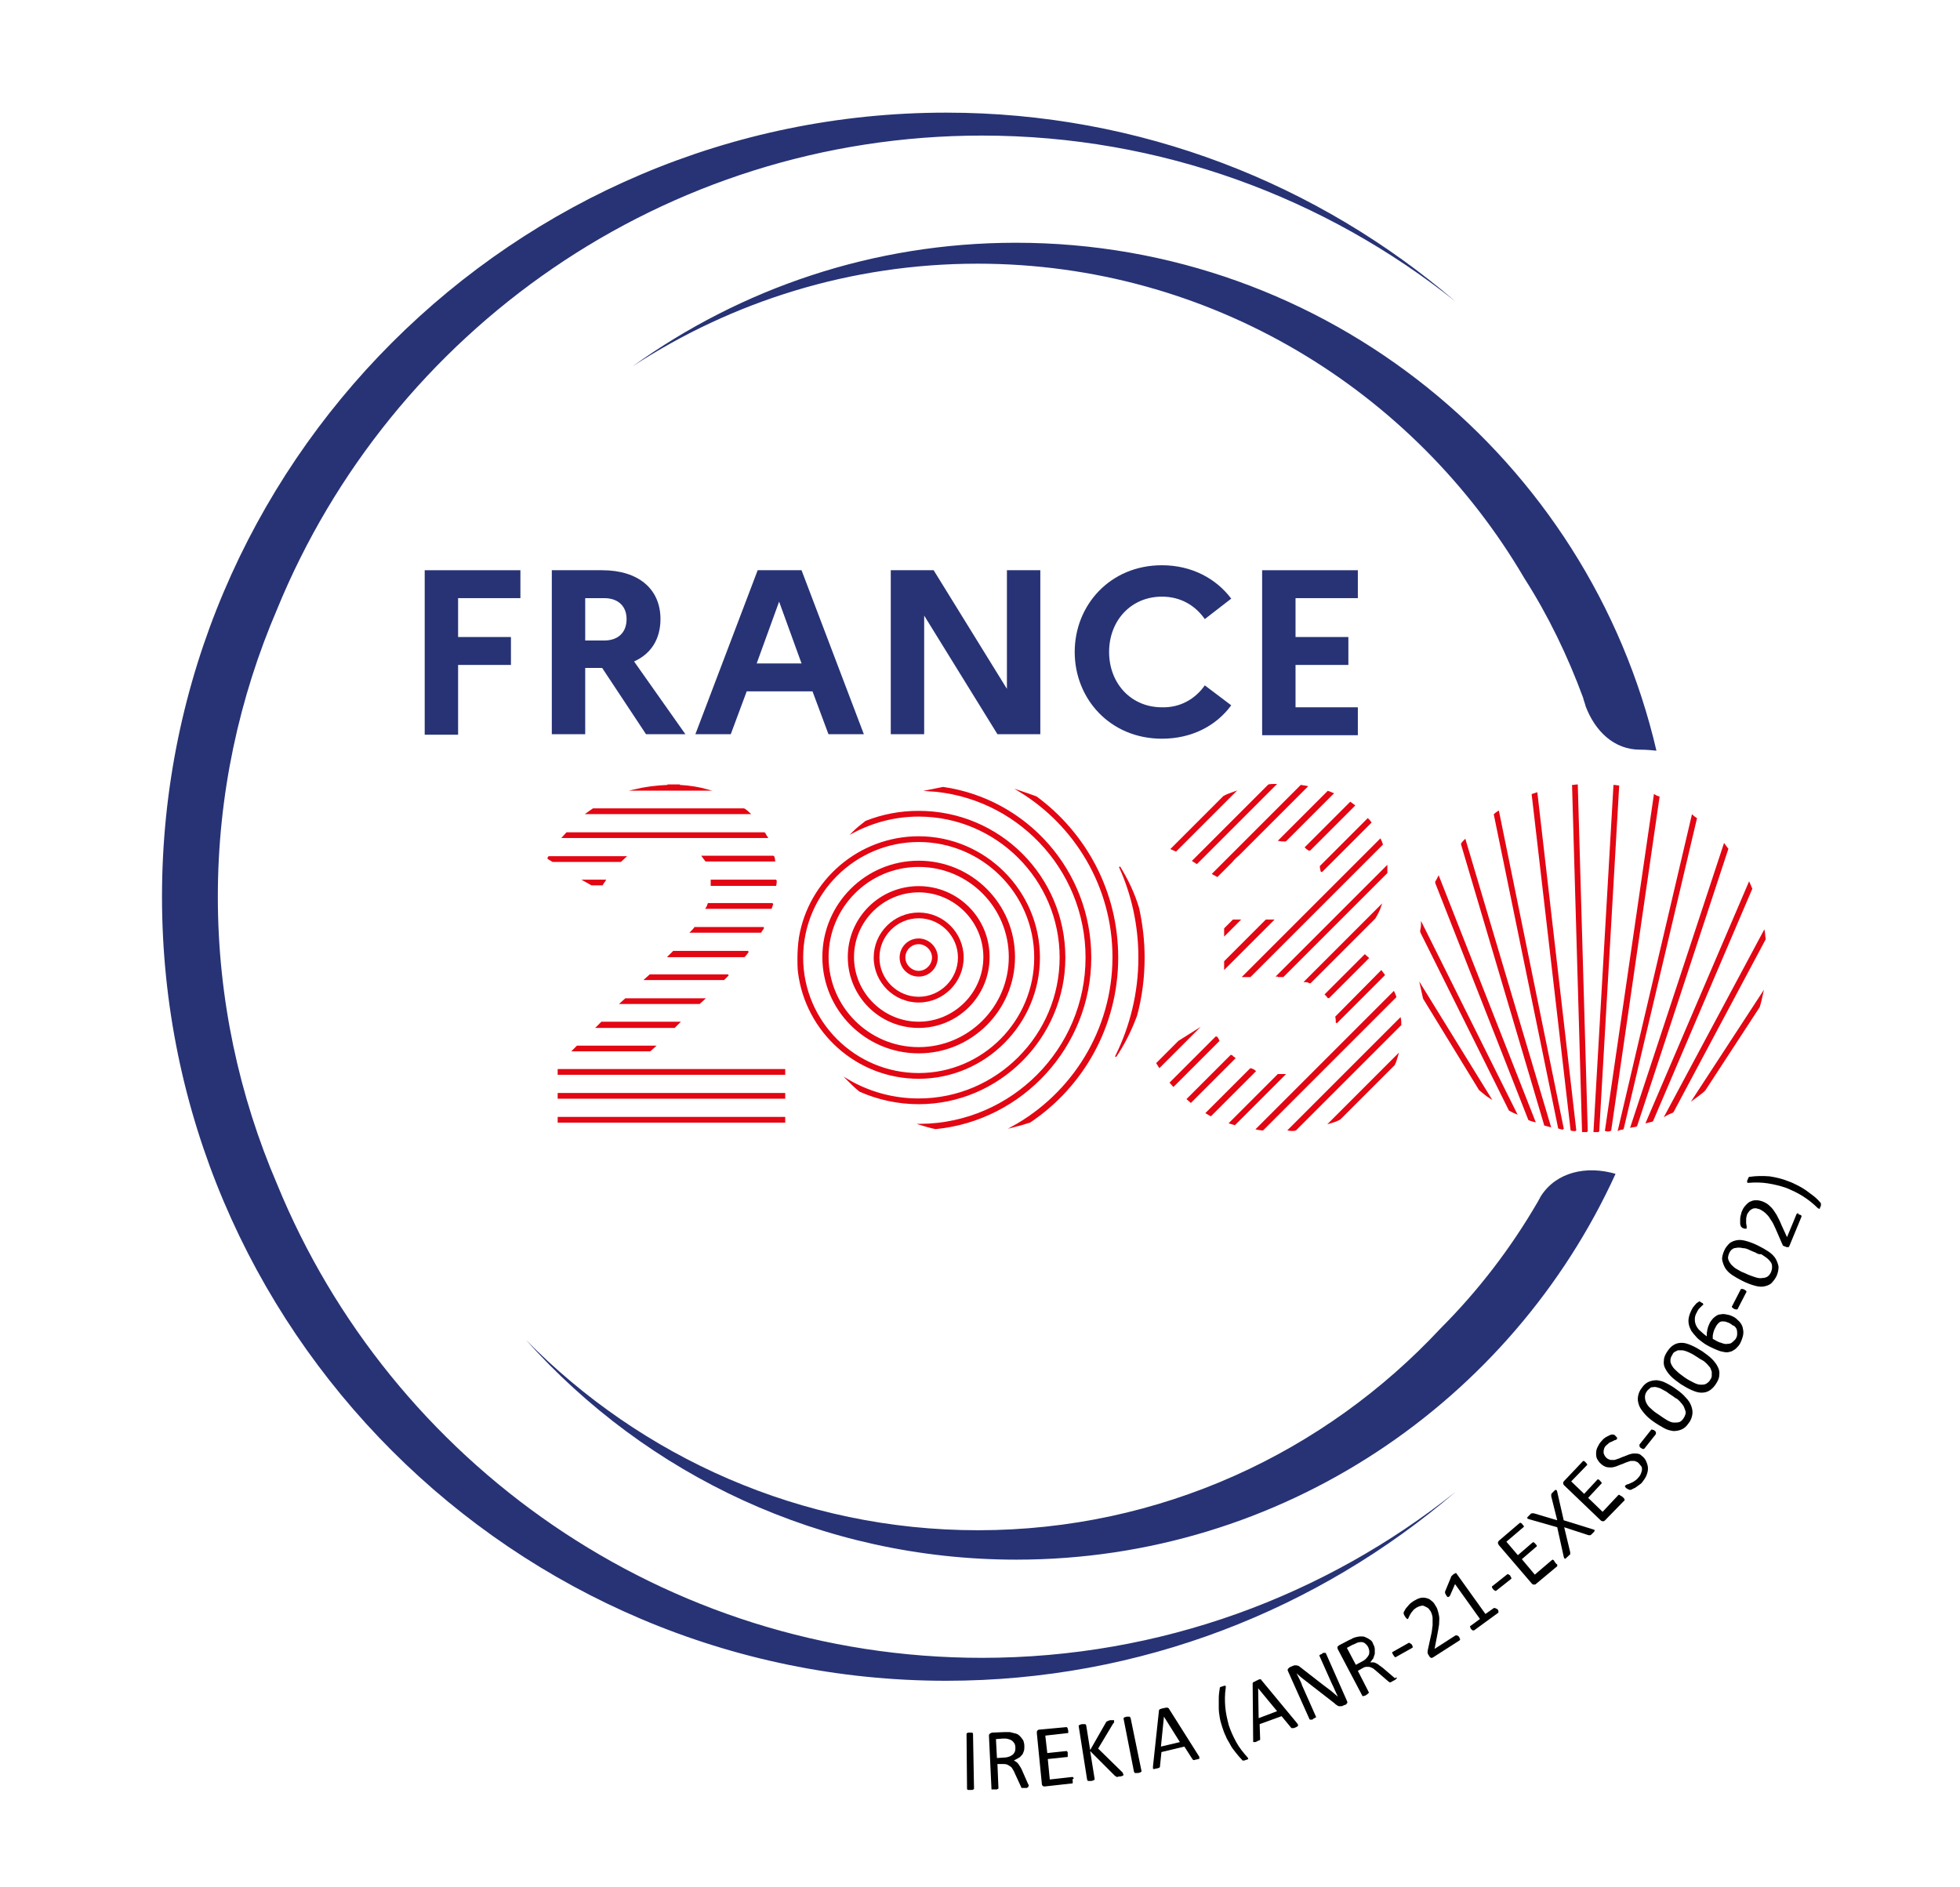 <?xml version="1.0" encoding="utf-8"?>
<!-- Generator: Adobe Illustrator 27.5.0, SVG Export Plug-In . SVG Version: 6.00 Build 0)  -->
<svg version="1.1" id="Calque_1" xmlns="http://www.w3.org/2000/svg" xmlns:xlink="http://www.w3.org/1999/xlink" x="0px" y="0px"
	 viewBox="0 0 393.2 378.5" style="enable-background:new 0 0 393.2 378.5;" xml:space="preserve">
<style type="text/css">
	.st0{fill:#273375;}
	.st1{fill:#E30613;stroke:#E30613;stroke-width:0.25;stroke-miterlimit:10;}
</style>
<g>
	<path class="st0" d="M55.6,237.6c-7.6-17.7-11.9-37.2-11.9-57.7c0-20.5,4.3-40,11.9-57.7c22.8-55.7,77.6-95,141.4-95
		c35.9,0,68.9,12.5,95,33.3c-27.5-23.6-63.2-37.9-102.2-37.9c-86.7,0-157.3,70.6-157.3,157.3s70.6,157.3,157.3,157.3
		c39,0,74.7-14.3,102.2-37.9c-26.1,20.8-59.1,33.3-95,33.3C133.2,332.6,78.4,293.3,55.6,237.6z"/>
</g>
<g>
	<path class="st0" d="M309.1,240c-0.2,0.4-0.4,0.7-0.6,1.1c0,0.1-0.1,0.2-0.1,0.3l0,0l0.1-0.3c-5.4,9.3-11.9,17.8-19.5,25.4
		c-23.2,24.9-56.2,40.5-92.8,40.5c-35.5,0-67.6-14.7-90.7-38.2c24.2,27.1,59.3,44.1,98.4,44.1c53.3,0,99.4-31.8,120.2-77.4
		C318.3,233.8,312.2,235.1,309.1,240z"/>
	<path class="st0" d="M317.6,140c0,0.1,0.1,0.3,0.1,0.4c0.1,0.4,0.3,0.8,0.4,1.3c1.9,5,5.7,8.7,10.9,8.7h0c1.2,0,2.3,0.1,3.3,0.2
		C318.7,92.2,266.2,48.7,203.8,48.7c-28.7,0-55.2,9.2-76.9,24.8c19.9-13,43.7-20.6,69.2-20.6c46.7,0,87.6,25.4,109.7,63.1
		C310.6,123.5,314.5,131.6,317.6,140L317.6,140z"/>
</g>
<g>
	<path class="st0" d="M85.2,114.4h19.2v5.6H91.9v7.8h10.6v5.6H91.9v14h-6.7V114.4z"/>
	<path class="st0" d="M110.7,114.4h10.1c7.2,0,11.7,3.7,11.7,9.8c0,4-1.9,7-5.3,8.5l10.3,14.6h-7.9l-8.8-13.3h-3.4v13.3h-6.7V114.4z
		 M117.4,120v8.5h3.8c2.8,0,4.5-1.6,4.5-4.3c0-2.5-1.6-4.2-4.5-4.2H117.4z"/>
	<path class="st0" d="M152,114.4h8.8l12.5,32.9h-7.1l-3.2-8.6h-13.2l-3.2,8.6h-7.1L152,114.4z M160.8,133.1l-4.5-12.4l-4.5,12.4
		H160.8z"/>
	<path class="st0" d="M178.7,114.4h8.6l14.7,23.8v-23.8h6.7v32.9h-8.6l-14.7-23.8v23.8h-6.7V114.4z"/>
	<path class="st0" d="M241.7,137.5l5.3,4c-3,4.1-7.9,6.7-13.9,6.7c-10.4,0-17.5-8-17.5-17.4c0-9.4,7.1-17.4,17.5-17.4
		c6,0,10.9,2.7,13.9,6.7l-5.3,4.1c-1.9-2.7-4.8-4.5-8.6-4.5c-6.2,0-10.6,4.8-10.6,11.1c0,6.3,4.4,11.1,10.6,11.1
		C236.8,142,239.8,140.2,241.7,137.5z"/>
	<path class="st0" d="M253.2,114.4h19.2v5.6h-12.5v7.8h10.6v5.6h-10.6v8.5h12.5v5.6h-19.2V114.4z"/>
</g>
<g>
	<path class="st1" d="M285.6,200.3l11.2,18.3c0.7,0.6,1.4,1.2,2.2,1.7L285,197.6C285.2,198.5,285.4,199.4,285.6,200.3"/>
	<path class="st1" d="M285,186.9l17.8,35.8c0.5,0.3,0.9,0.5,1.4,0.7l-19-38.1C285.2,185.9,285.1,186.4,285,186.9"/>
	<path class="st1" d="M288,177l18.7,47.6c0.4,0.2,0.8,0.3,1.2,0.4l-19.3-49.1C288.4,176.3,288.2,176.7,288,177"/>
	<path class="st1" d="M293.2,169.3l16.7,56.4c0.4,0.1,0.7,0.2,1.1,0.3l-17.1-57.5C293.7,168.7,293.4,169,293.2,169.3"/>
	<path class="st1" d="M313.6,226.5l-13-63.7c-0.3,0.2-0.6,0.4-0.8,0.6l12.9,62.9C313,226.4,313.3,226.5,313.6,226.5"/>
	<path class="st1" d="M316.1,226.8l-7.8-67.7c-0.3,0.1-0.6,0.2-0.9,0.3l7.8,67.3C315.4,226.8,315.7,226.8,316.1,226.8"/>
	<path class="st1" d="M318.4,227l-2-69.5c-0.3,0-0.6,0.1-0.9,0.1l2,69.4C317.8,227,318.1,227,318.4,227"/>
	<path class="st1" d="M320.7,227l4-69.3c-0.3,0-0.6-0.1-0.9-0.1l-4,69.4C320.1,227,320.4,227,320.7,227"/>
	<path class="st1" d="M323.1,226.8l9.7-66.9c-0.3-0.1-0.6-0.2-0.9-0.4l-9.8,67.3C322.4,226.9,322.7,226.9,323.1,226.8"/>
	<path class="st1" d="M325.6,226.5l14.7-62.3c-0.3-0.2-0.6-0.4-0.8-0.6l-14.8,63.1C324.9,226.6,325.2,226.5,325.6,226.5"/>
	<path class="st1" d="M328.3,225.9l18.3-55.6c-0.2-0.3-0.5-0.6-0.7-0.9l-18.7,56.7C327.6,226,328,226,328.3,225.9"/>
	<path class="st1" d="M331.5,224.9l19.9-46.6c-0.2-0.4-0.3-0.8-0.5-1.2l-20.6,48.1C330.7,225.1,331.1,225,331.5,224.9"/>
	<path class="st1" d="M335.6,223.1l18.5-34.7c-0.1-0.5-0.1-1.1-0.2-1.6l-19.8,37C334.6,223.5,335.1,223.3,335.6,223.1"/>
	<path class="st1" d="M342,218.7l10.9-16.7c0.3-0.9,0.5-1.9,0.7-2.8l-13.9,21.3C340.5,219.9,341.3,219.4,342,218.7"/>
	<rect x="112" y="225.1" class="st1" width="45.4" height="0"/>
	<path class="st1" d="M135,157.5c-0.4,0-0.8,0-1.1,0h2.5C135.9,157.5,135.5,157.5,135,157.5"/>
	<path class="st1" d="M136.4,157.6h-2.5c-2.4,0.1-4.6,0.4-6.7,0.9H142C140.2,158,138.3,157.7,136.4,157.6"/>
	<path class="st1" d="M149.3,162.3H119c-0.4,0.3-0.9,0.6-1.3,0.9h32.7C150.1,162.9,149.7,162.6,149.3,162.3"/>
	<path class="st1" d="M153.4,167.1h-39.7c-0.3,0.3-0.5,0.6-0.8,0.9h41C153.7,167.7,153.5,167.4,153.4,167.1"/>
	<path class="st1" d="M155.2,171.8h-14.3c0.2,0.3,0.5,0.6,0.7,0.9h13.8C155.4,172.5,155.3,172.1,155.2,171.8"/>
	<path class="st1" d="M109.9,172.2l1,0.6h13.6c0.3-0.3,0.7-0.6,1-0.9h-15.4C110,172,110,172.1,109.9,172.2"/>
	<path class="st1" d="M155.7,176.6h-13c0,0.3,0,0.6,0,0.9c0,0,0,0.1,0,0.1h12.9C155.7,177.2,155.7,176.9,155.7,176.6"/>
	<path class="st1" d="M118.7,177.5h2.1c0.2-0.3,0.4-0.6,0.6-0.9h-4.3L118.7,177.5z"/>
	<path class="st1" d="M155,181.3h-12.9c-0.1,0.3-0.2,0.6-0.4,0.9h13C154.8,182,154.9,181.7,155,181.3"/>
	<path class="st1" d="M153.2,186.1h-13.8c-0.2,0.3-0.5,0.6-0.8,0.9h14C152.8,186.7,153,186.4,153.2,186.1"/>
	<path class="st1" d="M150.1,190.9h-15c-0.2,0.2-0.4,0.4-0.7,0.7l-0.3,0.3h15.2C149.7,191.5,149.9,191.2,150.1,190.9"/>
	<path class="st1" d="M146.1,195.6h-15.7l-1,0.9h15.8C145.5,196.2,145.8,195.9,146.1,195.6"/>
	<polygon class="st1" points="141.3,200.4 125.5,200.4 124.5,201.3 140.3,201.3 	"/>
	<polygon class="st1" points="136.3,205.1 120.7,205.1 119.7,206.1 135.3,206.1 	"/>
	<polygon class="st1" points="131.4,209.9 115.8,209.9 114.9,210.8 130.4,210.8 	"/>
	<rect x="112" y="214.6" class="st1" width="45.4" height="0.9"/>
	<rect x="112" y="219.4" class="st1" width="45.4" height="0.9"/>
	<rect x="112" y="224.2" class="st1" width="45.4" height="0.9"/>
	<path class="st1" d="M268.8,224.5l10.9-10.9c0.3-0.6,0.5-1.3,0.7-2l-13.7,13.7C267.4,225.1,268.1,224.9,268.8,224.5"/>
	<path class="st1" d="M259.9,226.7l21.1-21.1c0-0.4,0-0.8-0.1-1.3l-22.4,22.4C259,226.8,259.5,226.8,259.9,226.7"/>
	<path class="st1" d="M253.3,226.7L280,200c-0.1-0.3-0.2-0.6-0.4-1l-27.5,27.5C252.5,226.6,252.9,226.6,253.3,226.7"/>
	<path class="st1" d="M257,215.6c-0.2,0-0.4,0-0.6,0l-9.7,9.7c0.3,0.1,0.7,0.2,1,0.3l10-10C257.5,215.6,257.2,215.6,257,215.6"/>
	<path class="st1" d="M268.1,205.2l9.6-9.6c-0.2-0.3-0.4-0.5-0.6-0.8L268,204C268.1,204.4,268.1,204.8,268.1,205.2"/>
	<path class="st1" d="M266.5,200.2l8-8c-0.2-0.2-0.5-0.4-0.7-0.6l-7.9,7.9C266.1,199.7,266.3,199.9,266.5,200.2"/>
	<path class="st1" d="M250.9,214.4l-8.9,8.9c0.3,0.2,0.6,0.3,0.9,0.5l8.9-8.9C251.6,214.7,251.2,214.5,250.9,214.4"/>
	<path class="st1" d="M247,211.7l-8.8,8.8c0.2,0.2,0.5,0.4,0.7,0.6l8.8-8.8C247.4,212.1,247.2,211.9,247,211.7"/>
	<path class="st1" d="M262.8,197.2l13-13c0.5-0.8,0.9-1.6,1.2-2.5l-15.2,15.2C262.2,196.9,262.5,197,262.8,197.2"/>
	<path class="st1" d="M244,208l-9.2,9.2c0.2,0.2,0.4,0.5,0.6,0.7l9.1-9.1C244.4,208.5,244.2,208.2,244,208"/>
	<path class="st1" d="M256.5,195.9c0.3,0,0.6,0,0.9,0l20.8-20.8c0,0,0-0.1,0-0.1c0-0.4,0-0.8,0-1.2l-22,22H256.5z"/>
	<path class="st1" d="M236.5,208.9l-4.4,4.4c0.2,0.3,0.3,0.5,0.5,0.8l7.4-7.4L236.5,208.9z"/>
	<path class="st1" d="M250.8,195.9l26.5-26.5c-0.1-0.3-0.2-0.6-0.4-1l-27.5,27.5H250.8z"/>
	<polygon class="st1" points="254,184.6 245.7,192.9 245.7,194.3 255.4,184.6 	"/>
	<path class="st1" d="M265.1,174.9l9.9-9.9c-0.2-0.3-0.4-0.5-0.6-0.7l-9.5,9.5C264.9,174.2,265,174.5,265.1,174.9"/>
	<path class="st1" d="M262.7,170.6l9-9c-0.3-0.2-0.5-0.4-0.8-0.6l-9,9C262.2,170.3,262.4,170.4,262.7,170.6"/>
	<polygon class="st1" points="247.4,184.6 245.7,186.3 245.7,187.6 248.7,184.6 	"/>
	<path class="st1" d="M257.9,168.7l9.5-9.5c-0.3-0.1-0.6-0.3-1-0.4l-9.8,9.8C257.1,168.7,257.5,168.7,257.9,168.7"/>
	<path class="st1" d="M244.2,175.8l2.9-2.9c0.4-0.5,0.8-0.9,1.3-1.3l13.8-13.8c-0.4-0.1-0.8-0.1-1.2-0.2l-17.7,17.7L244.2,175.8z"/>
	<path class="st1" d="M240.1,173.2l15.8-15.8c-0.5,0-1,0-1.4,0.1l-15.2,15.2L240.1,173.2z"/>
	<path class="st1" d="M235.9,170.7l11.8-11.8c-0.8,0.3-1.5,0.5-2.2,0.9l-10.5,10.5L235.9,170.7z"/>
	<path class="st1" d="M224.2,192.1c0-13.2-6.4-24.9-16.3-32.2c-1.1-0.4-2.2-0.8-3.4-1.2c11.2,6.8,18.8,19.2,18.8,33.3
		c0,14.7-8.2,27.5-20.2,34.1c1.2-0.3,2.3-0.6,3.5-1C217.2,218,224.2,205.9,224.2,192.1"/>
	<path class="st1" d="M228.4,182.2c-0.9-3-2.2-5.7-3.8-8.3c2.5,5.5,3.9,11.7,3.9,18.2c0,7.1-1.7,13.9-4.7,19.9
		c1.7-2.5,3.1-5.3,4.2-8.3c1-3.7,1.5-7.6,1.5-11.6C229.5,188.7,229.1,185.4,228.4,182.2"/>
	<path class="st1" d="M218.8,192.1c0-17.4-12.9-31.7-29.6-34.1c-1,0.2-2,0.4-3,0.6c17.6,1,31.7,15.6,31.7,33.5
		c0,18.4-14.9,33.3-33.2,33.5c1,0.3,2,0.6,3,0.8C205.1,224.7,218.8,209.9,218.8,192.1"/>
	<path class="st1" d="M213.6,192.1c0-16.2-13.1-29.3-29.3-29.3c-3.8,0-7.3,0.7-10.6,2c-0.9,0.7-1.8,1.4-2.6,2.2
		c4-2.1,8.4-3.3,13.2-3.3c15.6,0,28.4,12.7,28.4,28.4c0,15.6-12.7,28.4-28.4,28.4c-5.2,0-10.1-1.4-14.3-3.9c0.8,0.8,1.6,1.6,2.5,2.3
		c3.6,1.6,7.6,2.5,11.8,2.5C200.4,221.4,213.6,208.2,213.6,192.1"/>
	<path class="st1" d="M184.3,184.1c4.4,0,8,3.6,8,8c0,4.4-3.6,8-8,8c-4.4,0-8-3.6-8-8C176.3,187.7,179.9,184.1,184.3,184.1
		 M184.3,201c4.9,0,8.9-4,8.9-8.9c0-4.9-4-8.9-8.9-8.9c-4.9,0-8.9,4-8.9,8.9C175.4,197,179.4,201,184.3,201"/>
	<path class="st1" d="M184.3,178.9c7.2,0,13.1,5.9,13.1,13.1s-5.9,13.1-13.1,13.1c-7.2,0-13.1-5.9-13.1-13.1
		S177.1,178.9,184.3,178.9 M184.3,206.1c7.8,0,14.1-6.3,14.1-14.1c0-7.8-6.3-14.1-14.1-14.1c-7.8,0-14.1,6.3-14.1,14.1
		C170.2,199.8,176.5,206.1,184.3,206.1"/>
	<path class="st1" d="M184.3,189.3c1.5,0,2.8,1.3,2.8,2.8s-1.3,2.8-2.8,2.8c-1.5,0-2.8-1.3-2.8-2.8S182.7,189.3,184.3,189.3
		 M184.3,195.8c2.1,0,3.7-1.7,3.7-3.7s-1.7-3.7-3.7-3.7c-2.1,0-3.7,1.7-3.7,3.7S182.2,195.8,184.3,195.8"/>
	<path class="st1" d="M184.3,168.8c12.8,0,23.3,10.4,23.3,23.3c0,12.8-10.4,23.3-23.3,23.3c-12.8,0-23.3-10.4-23.3-23.3
		C161,179.2,171.5,168.8,184.3,168.8 M184.3,216.3c13.3,0,24.2-10.9,24.2-24.2c0-13.3-10.9-24.2-24.2-24.2c-12,0-22,8.8-23.9,20.2
		c-0.2,1.4-0.3,2.8-0.3,4.2c0,0.9,0,1.8,0.1,2.7C161.7,207,171.9,216.3,184.3,216.3"/>
	<path class="st1" d="M184.3,173.8c10.1,0,18.2,8.2,18.2,18.2c0,10.1-8.2,18.2-18.2,18.2c-10.1,0-18.2-8.2-18.2-18.2
		C166.1,182,174.2,173.8,184.3,173.8 M184.3,211.2c10.6,0,19.2-8.6,19.2-19.2c0-10.6-8.6-19.2-19.2-19.2c-10.6,0-19.2,8.6-19.2,19.2
		C165.1,202.6,173.7,211.2,184.3,211.2"/>
</g>
<g>
	<path d="M195.4,358.8c0,0,0,0.1,0,0.1s-0.1,0.1-0.1,0.1c-0.1,0-0.1,0-0.2,0.1c-0.1,0-0.2,0-0.4,0c-0.1,0-0.3,0-0.4,0
		s-0.2,0-0.2-0.1c-0.1,0-0.1,0-0.1-0.1c0,0,0-0.1,0-0.1l-0.1-10.9c0,0,0-0.1,0-0.1c0,0,0.1-0.1,0.1-0.1s0.1,0,0.2-0.1
		c0.1,0,0.2,0,0.3,0c0.1,0,0.3,0,0.4,0c0.1,0,0.2,0,0.2,0.1c0.1,0,0.1,0,0.1,0.1c0,0,0,0.1,0,0.1L195.4,358.8z"/>
	<path d="M206.3,358.4c0,0,0,0.1,0,0.1c0,0-0.1,0.1-0.1,0.1c-0.1,0-0.1,0-0.2,0.1c-0.1,0-0.2,0-0.4,0c-0.2,0-0.3,0-0.4,0
		c-0.1,0-0.2,0-0.2,0c-0.1,0-0.1-0.1-0.1-0.1c0,0-0.1-0.1-0.1-0.2l-1.2-2.6c-0.1-0.3-0.3-0.6-0.4-0.8c-0.1-0.2-0.3-0.5-0.5-0.6
		s-0.4-0.3-0.7-0.4c-0.3-0.1-0.5-0.1-0.9-0.1l-1,0l0.2,4.8c0,0,0,0.1,0,0.1c0,0-0.1,0.1-0.1,0.1c-0.1,0-0.1,0-0.2,0.1
		c-0.1,0-0.2,0-0.4,0c-0.1,0-0.3,0-0.4,0c-0.1,0-0.2,0-0.2,0c-0.1,0-0.1,0-0.1-0.1c0,0,0-0.1,0-0.1l-0.5-10.5c0-0.2,0-0.4,0.2-0.5
		c0.1-0.1,0.2-0.1,0.4-0.2l2.4-0.1c0.3,0,0.5,0,0.7,0c0.2,0,0.4,0,0.5,0c0.4,0.1,0.8,0.2,1.2,0.3s0.6,0.3,0.9,0.6
		c0.2,0.2,0.4,0.5,0.6,0.8c0.1,0.3,0.2,0.7,0.2,1.1c0,0.4,0,0.7-0.1,1c-0.1,0.3-0.2,0.6-0.4,0.8c-0.2,0.2-0.4,0.5-0.7,0.6
		c-0.3,0.2-0.6,0.3-0.9,0.5c0.2,0.1,0.4,0.2,0.5,0.3c0.2,0.1,0.3,0.3,0.4,0.4c0.1,0.2,0.3,0.4,0.4,0.6c0.1,0.2,0.3,0.5,0.4,0.8
		l1.1,2.5c0.1,0.2,0.2,0.4,0.2,0.4C206.3,358.3,206.3,358.4,206.3,358.4z M203.7,350.6c0-0.4-0.1-0.8-0.4-1.1
		c-0.2-0.3-0.6-0.5-1-0.6c-0.1,0-0.3-0.1-0.5-0.1c-0.2,0-0.4,0-0.7,0l-1.3,0.1l0.2,3.8l1.5-0.1c0.4,0,0.7-0.1,1-0.2
		c0.3-0.1,0.5-0.3,0.7-0.4c0.2-0.2,0.3-0.4,0.4-0.6C203.7,351.1,203.7,350.9,203.7,350.6z"/>
	<path d="M215.2,357.2c0,0.1,0,0.2,0,0.3s0,0.1,0,0.2c0,0.1-0.1,0.1-0.1,0.1c0,0-0.1,0-0.1,0l-5.4,0.6c-0.1,0-0.3,0-0.4-0.1
		c-0.1-0.1-0.2-0.2-0.2-0.5l-1-10.1c0-0.2,0-0.4,0.1-0.5c0.1-0.1,0.2-0.2,0.4-0.2l5.4-0.5c0,0,0.1,0,0.1,0c0,0,0.1,0.1,0.1,0.1
		s0.1,0.1,0.1,0.2c0,0.1,0,0.2,0.1,0.3c0,0.1,0,0.2,0,0.3c0,0.1,0,0.1,0,0.2c0,0.1,0,0.1-0.1,0.1c0,0-0.1,0-0.1,0l-4.4,0.5l0.4,3.5
		l3.8-0.4c0,0,0.1,0,0.1,0c0,0,0.1,0.1,0.1,0.1c0,0,0.1,0.1,0.1,0.2c0,0.1,0,0.2,0,0.3c0,0.1,0,0.2,0,0.3c0,0.1,0,0.1,0,0.2
		c0,0,0,0.1-0.1,0.1s-0.1,0-0.1,0l-3.8,0.4l0.4,4.1l4.5-0.5c0,0,0.1,0,0.1,0c0,0,0.1,0.1,0.1,0.1s0.1,0.1,0.1,0.2
		C215.1,357,215.1,357.1,215.2,357.2z"/>
	<path d="M225.4,356c0,0,0,0.1,0,0.1c0,0,0,0.1-0.1,0.1c-0.1,0-0.1,0.1-0.2,0.1c-0.1,0-0.2,0.1-0.4,0.1c-0.2,0-0.4,0-0.5,0.1
		c-0.1,0-0.2,0-0.3-0.1c-0.1,0-0.1-0.1-0.2-0.1l-5-5l0.9,5.6c0,0,0,0.1,0,0.1s-0.1,0.1-0.1,0.1c-0.1,0-0.1,0.1-0.2,0.1
		c-0.1,0-0.2,0.1-0.4,0.1c-0.1,0-0.3,0-0.4,0c-0.1,0-0.2,0-0.2,0c-0.1,0-0.1,0-0.1-0.1c0,0,0-0.1-0.1-0.1l-1.7-10.8c0,0,0-0.1,0-0.1
		c0,0,0.1-0.1,0.1-0.1c0.1,0,0.1-0.1,0.2-0.1c0.1,0,0.2-0.1,0.4-0.1c0.1,0,0.3,0,0.4,0c0.1,0,0.2,0,0.2,0c0.1,0,0.1,0,0.1,0.1
		c0,0,0,0.1,0.1,0.1l0.8,5l3.2-5.6c0-0.1,0.1-0.1,0.1-0.1s0.1-0.1,0.2-0.1c0.1,0,0.1-0.1,0.2-0.1c0.1,0,0.2-0.1,0.4-0.1
		c0.2,0,0.3,0,0.4,0s0.2,0,0.2,0c0.1,0,0.1,0,0.1,0.1c0,0,0,0.1,0,0.1c0,0.1,0,0.2,0,0.2c0,0.1-0.1,0.2-0.2,0.3l-3,5l4.8,4.7
		c0.1,0.1,0.2,0.2,0.2,0.3C225.3,356,225.3,356,225.4,356z"/>
	<path d="M229,355.3c0,0,0,0.1,0,0.1c0,0-0.1,0.1-0.1,0.1c-0.1,0-0.1,0.1-0.2,0.1c-0.1,0-0.2,0.1-0.4,0.1c-0.1,0-0.3,0-0.4,0
		c-0.1,0-0.2,0-0.2,0c-0.1,0-0.1,0-0.1-0.1c0,0,0-0.1-0.1-0.1l-2.1-10.7c0,0,0-0.1,0-0.1c0,0,0.1-0.1,0.1-0.1s0.1-0.1,0.2-0.1
		s0.2-0.1,0.3-0.1c0.1,0,0.3,0,0.4,0s0.2,0,0.2,0c0.1,0,0.1,0,0.1,0.1c0,0,0,0.1,0.1,0.1L229,355.3z"/>
	<path d="M240.5,352.3c0.1,0.1,0.1,0.2,0.1,0.3s0,0.1,0,0.2c0,0.1-0.1,0.1-0.2,0.1c-0.1,0-0.2,0.1-0.4,0.1s-0.3,0.1-0.4,0.1
		c-0.1,0-0.2,0-0.2,0c-0.1,0-0.1,0-0.1-0.1s-0.1-0.1-0.1-0.1l-1.6-2.5l-4.6,1.1l-0.3,2.9c0,0.1,0,0.1,0,0.1c0,0-0.1,0.1-0.1,0.1
		c0,0-0.1,0.1-0.2,0.1c-0.1,0-0.2,0.1-0.4,0.1c-0.2,0-0.3,0.1-0.4,0.1c-0.1,0-0.2,0-0.2,0c-0.1,0-0.1-0.1-0.1-0.2c0-0.1,0-0.2,0-0.3
		l1.2-11.2c0-0.1,0-0.1,0.1-0.2c0-0.1,0.1-0.1,0.1-0.1c0.1,0,0.2-0.1,0.3-0.1s0.2-0.1,0.4-0.1c0.2,0,0.3-0.1,0.5-0.1
		c0.1,0,0.2,0,0.3,0c0.1,0,0.1,0,0.2,0.1c0.1,0,0.1,0.1,0.1,0.1L240.5,352.3z M233.5,344.4L233.5,344.4l-0.6,6l3.8-0.9L233.5,344.4z
		"/>
	<path d="M245.9,338.6c-0.2,1.3-0.2,2.6-0.1,3.8c0.1,1.3,0.4,2.5,0.7,3.7c0.4,1.2,0.9,2.3,1.5,3.4c0.6,1.1,1.4,2.1,2.3,3.1
		c0,0.1,0.1,0.1,0.1,0.2c0,0,0,0.1,0,0.1c0,0-0.1,0.1-0.2,0.1c-0.1,0-0.2,0.1-0.3,0.1c-0.1,0-0.2,0.1-0.3,0.1c-0.1,0-0.1,0-0.2,0
		c-0.1,0-0.1,0-0.1,0s-0.1,0-0.1-0.1c-0.5-0.5-0.9-1-1.3-1.5s-0.8-1-1.1-1.6c-0.3-0.6-0.7-1.1-0.9-1.7c-0.3-0.6-0.5-1.2-0.7-1.8
		c-0.2-0.6-0.4-1.3-0.5-1.9c-0.1-0.6-0.2-1.3-0.2-1.9c0-0.7,0-1.3,0-2c0-0.7,0.1-1.3,0.2-2c0,0,0,0,0-0.1c0,0,0-0.1,0.1-0.1
		c0,0,0.1-0.1,0.2-0.1c0.1,0,0.2-0.1,0.3-0.1c0.1,0,0.2-0.1,0.3-0.1c0.1,0,0.2,0,0.2,0c0.1,0,0.1,0,0.1,0.1
		C245.9,338.5,245.9,338.5,245.9,338.6z"/>
	<path d="M260.2,345.7c0.1,0.1,0.1,0.2,0.2,0.3c0,0.1,0,0.1,0,0.2s-0.1,0.1-0.2,0.2c-0.1,0.1-0.2,0.1-0.4,0.2
		c-0.2,0.1-0.3,0.1-0.4,0.1c-0.1,0-0.2,0-0.2,0c-0.1,0-0.1,0-0.1,0s-0.1-0.1-0.1-0.1l-1.9-2.3l-4.4,1.6l0.1,2.9c0,0.1,0,0.1,0,0.2
		c0,0,0,0.1-0.1,0.1c0,0-0.1,0.1-0.2,0.1c-0.1,0-0.2,0.1-0.4,0.2c-0.2,0.1-0.3,0.1-0.4,0.1c-0.1,0-0.2,0-0.2,0
		c-0.1,0-0.1-0.1-0.1-0.1c0-0.1,0-0.2,0-0.3l-0.1-11.2c0-0.1,0-0.1,0-0.2c0-0.1,0.1-0.1,0.1-0.2c0.1,0,0.1-0.1,0.2-0.1
		c0.1,0,0.2-0.1,0.4-0.2c0.2-0.1,0.3-0.1,0.4-0.2c0.1,0,0.2-0.1,0.3-0.1s0.1,0,0.2,0s0.1,0.1,0.1,0.1L260.2,345.7z M252.4,338.7
		L252.4,338.7l0.1,6l3.7-1.4L252.4,338.7z"/>
	<path d="M270.2,341.2c0,0.1,0.1,0.2,0.1,0.3c0,0.1,0,0.2-0.1,0.2c0,0.1-0.1,0.1-0.1,0.2c-0.1,0.1-0.1,0.1-0.2,0.1l-0.5,0.2
		c-0.1,0.1-0.3,0.1-0.4,0.1c-0.1,0-0.2,0-0.4,0c-0.1,0-0.3-0.1-0.4-0.2c-0.2-0.1-0.3-0.2-0.5-0.4l-5.8-4.5c-0.3-0.2-0.6-0.5-0.9-0.7
		c-0.3-0.3-0.6-0.5-0.9-0.8l0,0c0.2,0.4,0.4,0.8,0.6,1.2s0.4,0.8,0.5,1.2l2.8,6.3c0,0,0,0.1,0,0.1c0,0,0,0.1-0.1,0.1
		s-0.1,0.1-0.2,0.1s-0.2,0.1-0.3,0.2c-0.1,0.1-0.2,0.1-0.3,0.1s-0.2,0-0.2,0c-0.1,0-0.1,0-0.1,0c0,0-0.1-0.1-0.1-0.1l-4.3-9.6
		c-0.1-0.2-0.1-0.4,0-0.5c0.1-0.1,0.2-0.2,0.3-0.3l0.7-0.3c0.2-0.1,0.3-0.1,0.4-0.1c0.1,0,0.2,0,0.3,0c0.1,0,0.2,0.1,0.4,0.1
		c0.1,0.1,0.3,0.2,0.4,0.3l4.5,3.5c0.3,0.2,0.5,0.4,0.8,0.6s0.5,0.4,0.8,0.6c0.2,0.2,0.5,0.4,0.7,0.6c0.2,0.2,0.5,0.4,0.7,0.6l0,0
		c-0.2-0.4-0.4-0.9-0.6-1.3c-0.2-0.5-0.4-0.9-0.6-1.3l-2.5-5.6c0,0,0-0.1,0-0.1c0,0,0-0.1,0.1-0.1c0,0,0.1-0.1,0.2-0.1
		c0.1,0,0.2-0.1,0.3-0.2c0.1-0.1,0.2-0.1,0.3-0.1c0.1,0,0.2,0,0.2,0c0.1,0,0.1,0,0.1,0c0,0,0.1,0.1,0.1,0.1L270.2,341.2z"/>
	<path d="M280.2,336.6c0,0,0,0.1,0,0.1s0,0.1-0.1,0.1c0,0-0.1,0.1-0.2,0.2c-0.1,0.1-0.2,0.1-0.4,0.2c-0.1,0.1-0.2,0.1-0.3,0.2
		c-0.1,0-0.2,0.1-0.2,0.1s-0.1,0-0.2,0c-0.1,0-0.1-0.1-0.2-0.1l-2.2-1.9c-0.2-0.2-0.5-0.4-0.7-0.6c-0.2-0.2-0.5-0.3-0.7-0.4
		c-0.2-0.1-0.5-0.1-0.8-0.1c-0.3,0-0.6,0.1-0.9,0.3l-0.9,0.5l2.2,4.3c0,0,0,0.1,0,0.1c0,0,0,0.1-0.1,0.1c0,0-0.1,0.1-0.2,0.2
		c-0.1,0.1-0.2,0.1-0.3,0.2s-0.2,0.1-0.3,0.1c-0.1,0-0.2,0.1-0.2,0.1c-0.1,0-0.1,0-0.1,0c0,0-0.1-0.1-0.1-0.1l-4.9-9.3
		c-0.1-0.2-0.1-0.4-0.1-0.5c0.1-0.1,0.2-0.2,0.3-0.3l2.1-1.1c0.3-0.1,0.5-0.2,0.6-0.3c0.2-0.1,0.3-0.1,0.5-0.2
		c0.4-0.1,0.8-0.2,1.2-0.2c0.4,0,0.7,0,1,0.2c0.3,0.1,0.6,0.3,0.9,0.5c0.3,0.2,0.5,0.5,0.6,0.9c0.2,0.3,0.3,0.7,0.3,1s0,0.6,0,0.9
		c-0.1,0.3-0.2,0.6-0.3,0.9c-0.2,0.3-0.4,0.5-0.6,0.8c0.2,0,0.4,0,0.6,0c0.2,0,0.4,0.1,0.6,0.2c0.2,0.1,0.4,0.2,0.6,0.4
		c0.2,0.1,0.4,0.3,0.7,0.5l2.1,1.8c0.2,0.1,0.3,0.3,0.3,0.3C280.1,336.5,280.2,336.5,280.2,336.6z M274.5,330.5
		c-0.2-0.4-0.5-0.7-0.8-0.9c-0.3-0.2-0.7-0.2-1.2-0.1c-0.1,0-0.3,0.1-0.5,0.2c-0.2,0.1-0.4,0.2-0.7,0.3l-1.1,0.6l1.8,3.4l1.3-0.7
		c0.4-0.2,0.6-0.4,0.8-0.6c0.2-0.2,0.4-0.5,0.5-0.7c0.1-0.2,0.1-0.5,0.1-0.7S274.6,330.8,274.5,330.5z"/>
	<path d="M283.2,329.9c0.1,0.2,0.2,0.3,0.2,0.5c0,0.1,0,0.2-0.1,0.2l-3.2,1.8c-0.1,0.1-0.2,0.1-0.3,0c-0.1-0.1-0.2-0.2-0.3-0.4
		c-0.1-0.2-0.2-0.3-0.2-0.4c0-0.1,0-0.2,0.1-0.2l3.2-1.8c0,0,0.1,0,0.1,0c0,0,0.1,0,0.1,0c0,0,0.1,0.1,0.1,0.1
		S283.1,329.8,283.2,329.9z"/>
	<path d="M292.7,328.4c0.1,0.1,0.1,0.2,0.1,0.2c0,0.1,0.1,0.1,0.1,0.2c0,0.1,0,0.1,0,0.2c0,0-0.1,0.1-0.1,0.1l-5.3,3.4
		c-0.1,0-0.1,0.1-0.2,0.1c-0.1,0-0.1,0-0.2,0c-0.1,0-0.1-0.1-0.2-0.1c-0.1-0.1-0.1-0.1-0.2-0.3c-0.1-0.1-0.1-0.2-0.2-0.3
		c0-0.1-0.1-0.2-0.1-0.2c0-0.1,0-0.2,0-0.2c0-0.1,0-0.2,0-0.3l0.7-3.2c0.2-0.7,0.2-1.4,0.3-1.9c0-0.5,0-1,0-1.4s-0.1-0.7-0.2-1
		c-0.1-0.3-0.2-0.5-0.4-0.7c-0.1-0.2-0.3-0.4-0.5-0.5c-0.2-0.1-0.4-0.2-0.6-0.3c-0.2-0.1-0.5-0.1-0.7,0c-0.3,0-0.5,0.2-0.8,0.3
		c-0.3,0.2-0.6,0.4-0.8,0.7c-0.2,0.2-0.4,0.5-0.5,0.7c-0.1,0.2-0.2,0.4-0.3,0.6s-0.1,0.3-0.2,0.3c0,0-0.1,0-0.1,0c0,0-0.1,0-0.1-0.1
		c0,0-0.1-0.1-0.2-0.2c-0.1-0.1-0.1-0.2-0.2-0.3c0-0.1-0.1-0.1-0.1-0.2c0-0.1-0.1-0.1-0.1-0.2c0,0,0-0.1,0-0.1s0-0.1,0-0.2
		c0-0.1,0.1-0.2,0.2-0.4c0.1-0.2,0.2-0.4,0.4-0.6c0.2-0.2,0.4-0.5,0.6-0.7c0.2-0.2,0.5-0.4,0.8-0.6c0.5-0.3,0.9-0.5,1.3-0.6
		c0.4-0.1,0.8-0.1,1.2,0c0.4,0.1,0.7,0.2,1,0.5c0.3,0.2,0.6,0.5,0.8,0.9c0.2,0.3,0.4,0.6,0.5,1c0.1,0.3,0.2,0.7,0.3,1.2s0,1,0,1.7
		c-0.1,0.6-0.2,1.4-0.4,2.3l-0.5,2.6l4.2-2.7c0,0,0.1,0,0.1,0c0.1,0,0.1,0,0.2,0c0.1,0,0.1,0.1,0.2,0.1
		C292.6,328.3,292.7,328.3,292.7,328.4z"/>
	<path d="M300.5,323c0.1,0.1,0.1,0.2,0.1,0.2c0,0.1,0,0.1,0,0.2c0,0.1,0,0.1,0,0.1c0,0,0,0.1-0.1,0.1l-4.8,3.5c0,0-0.1,0-0.1,0
		c0,0-0.1,0-0.1,0c-0.1,0-0.1-0.1-0.2-0.1c-0.1-0.1-0.1-0.1-0.2-0.2c-0.1-0.1-0.1-0.2-0.1-0.2c0-0.1,0-0.1-0.1-0.2
		c0-0.1,0-0.1,0-0.1c0,0,0-0.1,0.1-0.1l1.9-1.4l-5-7l-1,2.3c-0.1,0.1-0.1,0.2-0.2,0.2c0,0-0.1,0.1-0.2,0.1c-0.1,0-0.1,0-0.2-0.1
		c-0.1-0.1-0.1-0.2-0.2-0.3c-0.1-0.1-0.1-0.2-0.1-0.2c0-0.1-0.1-0.1-0.1-0.2c0,0,0-0.1,0-0.1c0,0,0-0.1,0-0.2l1.2-2.9
		c0,0,0-0.1,0-0.1s0.1-0.1,0.1-0.1s0.1-0.1,0.1-0.1s0.1-0.1,0.2-0.2c0.1-0.1,0.2-0.1,0.3-0.2c0.1,0,0.2-0.1,0.2-0.1
		c0.1,0,0.1,0,0.1,0s0.1,0,0.1,0.1l5.8,8.1l1.7-1.2c0,0,0.1,0,0.1,0c0,0,0.1,0,0.1,0c0.1,0,0.1,0.1,0.2,0.1
		C300.4,322.8,300.5,322.9,300.5,323z"/>
	<path d="M303,316.2c0.1,0.2,0.2,0.3,0.2,0.4c0,0.1,0,0.2-0.1,0.2l-2.9,2.3c-0.1,0.1-0.2,0.1-0.3,0c-0.1,0-0.2-0.1-0.4-0.3
		c-0.1-0.2-0.2-0.3-0.2-0.4s0-0.2,0.1-0.2l2.9-2.3c0,0,0.1,0,0.1-0.1c0,0,0.1,0,0.1,0c0.1,0,0.1,0.1,0.2,0.1
		C302.9,316,303,316.1,303,316.2z"/>
	<path d="M312.1,313.6c0.1,0.1,0.1,0.2,0.2,0.2s0.1,0.1,0.1,0.2c0,0.1,0,0.1,0,0.2c0,0,0,0.1-0.1,0.1l-4.2,3.5
		c-0.1,0.1-0.2,0.1-0.4,0.1c-0.2,0-0.3-0.1-0.4-0.2l-6.6-7.7c-0.1-0.2-0.2-0.3-0.2-0.5c0-0.1,0.1-0.3,0.2-0.4l4.1-3.5
		c0,0,0.1,0,0.1-0.1c0,0,0.1,0,0.1,0c0.1,0,0.1,0.1,0.2,0.1s0.1,0.1,0.2,0.2c0.1,0.1,0.1,0.2,0.2,0.2c0,0.1,0.1,0.1,0.1,0.2
		c0,0.1,0,0.1,0,0.1c0,0,0,0.1-0.1,0.1l-3.4,2.9l2.3,2.7l2.9-2.5c0,0,0.1,0,0.1-0.1c0,0,0.1,0,0.1,0c0.1,0,0.1,0.1,0.2,0.1
		c0.1,0.1,0.1,0.1,0.2,0.2c0.1,0.1,0.1,0.2,0.2,0.2c0,0.1,0.1,0.1,0.1,0.2c0,0.1,0,0.1,0,0.1c0,0,0,0.1-0.1,0.1l-2.9,2.5l2.6,3.1
		l3.4-2.9c0,0,0.1,0,0.1-0.1c0,0,0.1,0,0.1,0s0.1,0.1,0.2,0.1C311.9,313.4,312,313.5,312.1,313.6z"/>
	<path d="M319.5,306.8c0.1,0,0.2,0.1,0.3,0.1c0.1,0,0.1,0.1,0.1,0.2c0,0.1-0.1,0.1-0.1,0.2c-0.1,0.1-0.2,0.2-0.3,0.3
		c-0.1,0.1-0.2,0.2-0.3,0.3c-0.1,0.1-0.2,0.1-0.2,0.1c-0.1,0-0.1,0-0.2,0c0,0-0.1,0-0.1,0l-4.9-1.6l1.2,5c0,0.1,0,0.1,0,0.2
		c0,0,0,0.1,0,0.2c0,0.1-0.1,0.1-0.2,0.2c-0.1,0.1-0.2,0.2-0.3,0.3c-0.1,0.1-0.3,0.2-0.3,0.3c-0.1,0.1-0.2,0.1-0.2,0.1
		c-0.1,0-0.1,0-0.2-0.1c0-0.1-0.1-0.2-0.1-0.3l-1.3-5.9l-5.6-1.6c-0.1,0-0.2-0.1-0.3-0.1c-0.1,0-0.1-0.1-0.1-0.2
		c0-0.1,0-0.1,0.1-0.2c0.1-0.1,0.2-0.2,0.3-0.3c0.1-0.1,0.2-0.2,0.3-0.3c0.1-0.1,0.2-0.1,0.2-0.1c0.1,0,0.1,0,0.2,0c0,0,0.1,0,0.2,0
		l4.7,1.4l-1.2-4.8c0-0.1,0-0.1,0-0.2c0,0,0-0.1,0-0.2c0-0.1,0.1-0.1,0.1-0.2c0.1-0.1,0.2-0.2,0.3-0.3c0.1-0.1,0.2-0.2,0.3-0.3
		c0.1-0.1,0.2-0.1,0.2-0.1c0.1,0,0.1,0,0.2,0.1c0,0.1,0.1,0.2,0.1,0.3l1.3,5.7L319.5,306.8z"/>
	<path d="M325.6,300.4c0.1,0.1,0.1,0.1,0.2,0.2c0,0.1,0.1,0.1,0.1,0.2c0,0.1,0,0.1,0,0.2s0,0.1-0.1,0.1L322,305
		c-0.1,0.1-0.2,0.2-0.4,0.2c-0.1,0-0.3,0-0.5-0.2l-7.3-7c-0.2-0.2-0.2-0.3-0.2-0.5c0-0.2,0.1-0.3,0.2-0.4l3.7-3.9
		c0,0,0.1-0.1,0.1-0.1c0,0,0.1,0,0.1,0c0.1,0,0.1,0.1,0.2,0.1c0.1,0,0.1,0.1,0.2,0.2c0.1,0.1,0.1,0.1,0.2,0.2c0,0.1,0.1,0.1,0.1,0.2
		c0,0.1,0,0.1,0,0.1c0,0,0,0.1-0.1,0.1l-3.1,3.2l2.6,2.5l2.6-2.8c0,0,0.1-0.1,0.1-0.1c0,0,0.1,0,0.1,0c0.1,0,0.1,0,0.2,0.1
		c0.1,0,0.1,0.1,0.2,0.2c0.1,0.1,0.1,0.1,0.2,0.2s0.1,0.1,0.1,0.2c0,0.1,0,0.1,0,0.1c0,0,0,0.1-0.1,0.1l-2.6,2.8l2.9,2.8l3.1-3.3
		c0,0,0.1-0.1,0.1-0.1c0,0,0.1,0,0.1,0c0.1,0,0.1,0,0.2,0.1C325.4,300.2,325.5,300.3,325.6,300.4z"/>
	<path d="M329.4,292.1c0.4,0.3,0.7,0.7,0.9,1.2s0.3,0.9,0.3,1.3c0,0.5-0.1,0.9-0.3,1.4c-0.2,0.5-0.5,0.9-0.8,1.3
		c-0.2,0.3-0.5,0.5-0.8,0.7c-0.3,0.2-0.5,0.4-0.7,0.5c-0.2,0.1-0.5,0.2-0.6,0.3c-0.2,0.1-0.3,0.1-0.4,0.1c-0.1,0-0.2,0-0.3-0.1
		c-0.1,0-0.2-0.1-0.4-0.2c-0.1-0.1-0.2-0.2-0.2-0.2c-0.1-0.1-0.1-0.1-0.1-0.2c0-0.1,0-0.1,0-0.1c0,0,0-0.1,0.1-0.1
		c0.1-0.1,0.2-0.1,0.3-0.2c0.2,0,0.4-0.1,0.6-0.2c0.2-0.1,0.5-0.2,0.8-0.4c0.3-0.2,0.6-0.4,0.9-0.8c0.2-0.2,0.4-0.5,0.5-0.8
		c0.1-0.3,0.2-0.5,0.2-0.8s0-0.5-0.2-0.7s-0.3-0.4-0.5-0.6c-0.2-0.2-0.5-0.3-0.8-0.4c-0.3,0-0.5,0-0.8,0c-0.3,0.1-0.6,0.2-0.9,0.3
		c-0.3,0.1-0.6,0.3-1,0.4c-0.3,0.1-0.7,0.3-1,0.4c-0.3,0.1-0.7,0.2-1,0.2c-0.3,0-0.7,0-1-0.1c-0.3-0.1-0.7-0.3-1-0.6
		c-0.4-0.3-0.6-0.7-0.8-1c-0.2-0.4-0.2-0.8-0.2-1.2c0-0.4,0.1-0.8,0.3-1.2c0.2-0.4,0.4-0.8,0.8-1.2c0.2-0.2,0.3-0.4,0.5-0.5
		c0.2-0.2,0.4-0.3,0.6-0.4c0.2-0.1,0.4-0.2,0.6-0.3c0.2-0.1,0.3-0.1,0.4-0.1c0.1,0,0.1,0,0.2,0c0,0,0.1,0,0.1,0c0,0,0.1,0.1,0.2,0.1
		c0.1,0,0.1,0.1,0.2,0.2c0.1,0.1,0.1,0.1,0.2,0.2c0.1,0.1,0.1,0.1,0.1,0.2c0,0.1,0,0.1,0,0.1c0,0,0,0.1,0,0.1c0,0-0.1,0.1-0.3,0.2
		c-0.2,0-0.3,0.1-0.5,0.2c-0.2,0.1-0.4,0.2-0.7,0.3c-0.2,0.2-0.5,0.4-0.7,0.6c-0.2,0.2-0.4,0.5-0.4,0.7c-0.1,0.2-0.1,0.5-0.1,0.7
		c0,0.2,0.1,0.4,0.2,0.6c0.1,0.2,0.2,0.3,0.4,0.5c0.2,0.2,0.5,0.3,0.8,0.4c0.3,0,0.5,0,0.8,0c0.3-0.1,0.6-0.2,0.9-0.3
		c0.3-0.1,0.6-0.3,1-0.4c0.3-0.1,0.7-0.3,1-0.4c0.3-0.1,0.7-0.2,1-0.2c0.3,0,0.7,0,1,0.1S329,291.8,329.4,292.1z"/>
	<path d="M331.9,287c0.2,0.1,0.3,0.3,0.3,0.4s0,0.2,0,0.3l-2.3,2.9c-0.1,0.1-0.2,0.1-0.3,0.1s-0.2-0.1-0.4-0.2
		c-0.2-0.1-0.3-0.3-0.3-0.4c0-0.1,0-0.2,0-0.3l2.3-2.9c0,0,0.1-0.1,0.1-0.1s0.1,0,0.1,0c0.1,0,0.1,0,0.2,0.1
		C331.7,286.8,331.8,286.9,331.9,287z"/>
	<path d="M336.4,278.8c0.7,0.5,1.3,1,1.8,1.6c0.5,0.5,0.9,1.1,1.1,1.7c0.2,0.6,0.3,1.1,0.2,1.7c-0.1,0.6-0.3,1.2-0.8,1.8
		c-0.4,0.6-0.9,1-1.4,1.2c-0.5,0.2-1,0.3-1.6,0.3c-0.6-0.1-1.2-0.2-1.9-0.6s-1.4-0.8-2.1-1.3c-0.7-0.5-1.3-1-1.8-1.6
		s-0.9-1.1-1.1-1.7c-0.2-0.6-0.3-1.1-0.2-1.7c0.1-0.6,0.3-1.2,0.8-1.8c0.4-0.6,0.9-1,1.4-1.2c0.5-0.2,1-0.3,1.6-0.3
		c0.6,0.1,1.2,0.2,1.9,0.6C334.9,277.8,335.6,278.2,336.4,278.8z M335.6,280.1c-0.5-0.3-0.9-0.6-1.3-0.9c-0.4-0.2-0.7-0.4-1.1-0.6
		s-0.6-0.2-0.9-0.3s-0.5,0-0.8,0s-0.4,0.1-0.6,0.3s-0.4,0.3-0.5,0.5c-0.3,0.4-0.4,0.8-0.4,1.2c0,0.4,0.1,0.8,0.3,1.2
		c0.2,0.4,0.5,0.8,0.9,1.1c0.4,0.4,0.9,0.8,1.4,1.1c0.7,0.5,1.3,0.9,1.8,1.2c0.5,0.3,1,0.5,1.4,0.5s0.8,0,1.1-0.1
		c0.3-0.1,0.6-0.4,0.8-0.7c0.2-0.3,0.3-0.5,0.4-0.8c0.1-0.3,0.1-0.5,0-0.8c-0.1-0.3-0.2-0.5-0.3-0.8c-0.2-0.3-0.3-0.5-0.6-0.8
		c-0.2-0.3-0.5-0.5-0.8-0.8C336.2,280.6,335.9,280.3,335.6,280.1z"/>
	<path d="M341.5,271.1c0.7,0.5,1.4,1,1.9,1.5c0.5,0.5,0.9,1,1.2,1.6c0.3,0.6,0.4,1.1,0.3,1.7c0,0.6-0.3,1.2-0.7,1.8
		c-0.4,0.6-0.8,1-1.3,1.3c-0.5,0.3-1,0.4-1.6,0.4c-0.6,0-1.2-0.2-1.9-0.5c-0.7-0.3-1.4-0.7-2.2-1.2c-0.7-0.5-1.4-1-1.9-1.5
		c-0.5-0.5-0.9-1-1.2-1.6c-0.3-0.5-0.4-1.1-0.3-1.7c0-0.6,0.3-1.2,0.7-1.8c0.4-0.6,0.8-1,1.3-1.3c0.5-0.3,1-0.4,1.6-0.4
		s1.2,0.2,1.9,0.5C340,270.2,340.7,270.6,341.5,271.1z M340.7,272.4c-0.5-0.3-0.9-0.6-1.3-0.8c-0.4-0.2-0.8-0.4-1.1-0.5
		c-0.3-0.1-0.6-0.2-0.9-0.2c-0.3,0-0.5,0-0.8,0c-0.2,0.1-0.4,0.2-0.6,0.3c-0.2,0.1-0.4,0.3-0.5,0.6c-0.3,0.4-0.4,0.8-0.4,1.2
		c0,0.4,0.2,0.8,0.4,1.1c0.2,0.4,0.6,0.7,1,1.1c0.4,0.4,0.9,0.7,1.4,1.1c0.7,0.5,1.3,0.8,1.9,1.1s1,0.4,1.4,0.4s0.8,0,1.1-0.2
		c0.3-0.2,0.6-0.4,0.8-0.8c0.2-0.3,0.3-0.5,0.3-0.8c0-0.3,0-0.5,0-0.8c-0.1-0.3-0.2-0.5-0.3-0.8c-0.2-0.2-0.4-0.5-0.6-0.7
		c-0.2-0.2-0.5-0.5-0.8-0.7S341.1,272.7,340.7,272.4z"/>
	<path d="M347.8,264.2c0.4,0.2,0.8,0.6,1.1,0.9s0.6,0.8,0.7,1.2c0.1,0.5,0.2,0.9,0.1,1.5c-0.1,0.5-0.3,1.1-0.6,1.7
		c-0.2,0.4-0.5,0.7-0.8,1s-0.6,0.4-0.9,0.6c-0.3,0.1-0.7,0.2-1,0.2c-0.4,0-0.7-0.1-1.2-0.2c-0.4-0.1-0.8-0.3-1.3-0.5
		c-0.4-0.2-0.9-0.4-1.4-0.7c-0.4-0.2-0.8-0.5-1.2-0.8c-0.4-0.3-0.8-0.6-1.1-1c-0.3-0.3-0.6-0.7-0.9-1.1c-0.2-0.4-0.4-0.8-0.5-1.3
		s-0.1-0.9,0-1.4c0.1-0.5,0.3-1,0.6-1.6c0.1-0.2,0.2-0.4,0.4-0.6c0.1-0.2,0.3-0.3,0.4-0.5c0.1-0.1,0.3-0.3,0.4-0.3
		c0.1-0.1,0.2-0.1,0.2-0.2c0,0,0.1,0,0.1,0c0,0,0.1,0,0.1,0c0,0,0.1,0,0.1,0.1c0.1,0,0.1,0.1,0.2,0.1c0.1,0.1,0.2,0.1,0.2,0.1
		c0.1,0,0.1,0.1,0.1,0.1s0,0.1,0.1,0.1c0,0,0,0.1,0,0.1c0,0.1-0.1,0.1-0.2,0.2c-0.1,0.1-0.2,0.2-0.3,0.3c-0.1,0.1-0.3,0.3-0.4,0.4
		c-0.1,0.2-0.3,0.4-0.4,0.7c-0.3,0.5-0.4,0.9-0.4,1.4c0,0.5,0.1,0.9,0.3,1.3c0.2,0.4,0.5,0.8,0.9,1.1c0.4,0.4,0.8,0.7,1.2,1
		c0-0.2,0-0.4,0-0.6c0-0.2,0.1-0.4,0.1-0.7c0.1-0.2,0.1-0.5,0.2-0.7c0.1-0.2,0.2-0.5,0.3-0.7c0.3-0.5,0.6-0.9,1-1.2
		c0.4-0.3,0.7-0.5,1.1-0.5c0.4-0.1,0.8-0.1,1.2,0C347,263.8,347.4,264,347.8,264.2z M347.2,265.6c-0.3-0.2-0.6-0.3-0.9-0.4
		c-0.3-0.1-0.5-0.1-0.8-0.1c-0.2,0-0.5,0.1-0.7,0.3c-0.2,0.2-0.4,0.4-0.6,0.8c-0.1,0.2-0.2,0.4-0.3,0.6c-0.1,0.2-0.1,0.4-0.2,0.6
		c0,0.2-0.1,0.4-0.1,0.6c0,0.2,0,0.4,0,0.6c0.7,0.4,1.2,0.7,1.7,0.8c0.5,0.2,0.9,0.3,1.3,0.2c0.4,0,0.7-0.1,0.9-0.3s0.5-0.4,0.7-0.7
		c0.2-0.3,0.3-0.6,0.3-1c0-0.3,0-0.6-0.1-0.9c-0.1-0.3-0.3-0.5-0.5-0.7C347.7,266,347.5,265.8,347.2,265.6z"/>
	<path d="M349.9,258.7c0.2,0.1,0.3,0.2,0.4,0.3c0.1,0.1,0.1,0.2,0,0.3l-1.7,3.3c0,0.1-0.1,0.1-0.2,0.1c-0.1,0-0.3,0-0.5-0.1
		s-0.3-0.2-0.4-0.3c-0.1-0.1-0.1-0.2,0-0.3l1.7-3.3c0,0,0-0.1,0.1-0.1c0,0,0.1,0,0.1,0c0.1,0,0.1,0,0.2,0
		C349.7,258.6,349.8,258.7,349.9,258.7z"/>
	<path d="M352.7,249.9c0.8,0.4,1.5,0.8,2.1,1.2c0.6,0.4,1.1,0.9,1.4,1.4c0.3,0.5,0.5,1.1,0.6,1.6c0,0.6-0.1,1.2-0.4,1.9
		c-0.3,0.6-0.7,1.1-1.1,1.5c-0.4,0.3-0.9,0.5-1.5,0.6c-0.6,0.1-1.2,0-1.9-0.2c-0.7-0.2-1.5-0.5-2.3-0.9c-0.8-0.4-1.5-0.8-2.1-1.2
		c-0.6-0.4-1.1-0.9-1.4-1.4c-0.3-0.5-0.5-1.1-0.6-1.6s0.1-1.2,0.4-1.9c0.3-0.7,0.7-1.1,1.1-1.5c0.4-0.3,0.9-0.5,1.5-0.6
		c0.6-0.1,1.2,0,1.9,0.2C351.1,249.2,351.9,249.5,352.7,249.9z M352.2,251.3c-0.5-0.2-1-0.4-1.4-0.6c-0.4-0.2-0.8-0.3-1.2-0.3
		c-0.3-0.1-0.7-0.1-0.9-0.1c-0.3,0-0.5,0.1-0.8,0.1c-0.2,0.1-0.4,0.2-0.6,0.4c-0.2,0.2-0.3,0.4-0.4,0.6c-0.2,0.5-0.3,0.9-0.2,1.2
		c0.1,0.4,0.3,0.7,0.6,1.1c0.3,0.3,0.7,0.7,1.1,0.9c0.5,0.3,1,0.6,1.6,0.8c0.8,0.4,1.4,0.6,2,0.8c0.6,0.2,1.1,0.3,1.5,0.2
		c0.4,0,0.8-0.1,1.1-0.3c0.3-0.2,0.5-0.5,0.7-0.9c0.1-0.3,0.2-0.6,0.2-0.9c0-0.3,0-0.5-0.1-0.8c-0.1-0.2-0.3-0.5-0.5-0.7
		c-0.2-0.2-0.4-0.4-0.7-0.6c-0.3-0.2-0.6-0.4-0.9-0.6C352.9,251.7,352.5,251.5,352.2,251.3z"/>
	<path d="M360.8,243.6c0.1,0,0.2,0.1,0.3,0.1c0.1,0,0.1,0.1,0.2,0.1c0,0,0.1,0.1,0.1,0.1c0,0.1,0,0.1,0,0.2l-2.4,5.8
		c0,0.1-0.1,0.1-0.1,0.2c0,0.1-0.1,0.1-0.2,0.1c-0.1,0-0.1,0-0.2,0c-0.1,0-0.2,0-0.3-0.1c-0.1,0-0.2-0.1-0.3-0.1
		c-0.1,0-0.1-0.1-0.2-0.1c-0.1-0.1-0.1-0.1-0.1-0.2c0-0.1-0.1-0.2-0.1-0.2l-1.3-3c-0.3-0.7-0.6-1.3-0.9-1.7
		c-0.3-0.5-0.5-0.8-0.8-1.1c-0.3-0.3-0.5-0.5-0.8-0.7s-0.5-0.3-0.7-0.4c-0.2-0.1-0.5-0.1-0.7-0.2c-0.2,0-0.5,0-0.7,0.1
		s-0.4,0.2-0.6,0.4c-0.2,0.2-0.3,0.4-0.5,0.7c-0.1,0.3-0.2,0.7-0.2,1c0,0.3,0,0.6,0,0.8c0,0.2,0.1,0.5,0.1,0.6c0,0.2,0,0.3,0,0.4
		c0,0,0,0.1-0.1,0.1c0,0-0.1,0-0.1,0c-0.1,0-0.1,0-0.2,0c-0.1,0-0.2-0.1-0.3-0.1c-0.1,0-0.2-0.1-0.2-0.1s-0.1-0.1-0.1-0.1
		c0,0-0.1-0.1-0.1-0.1c0,0-0.1-0.1-0.1-0.2c0-0.1-0.1-0.2-0.1-0.4c0-0.2,0-0.4,0-0.7c0-0.3,0-0.6,0.1-0.9c0.1-0.3,0.1-0.6,0.3-1
		c0.2-0.5,0.5-0.9,0.8-1.2c0.3-0.3,0.6-0.6,1-0.7c0.4-0.2,0.7-0.2,1.1-0.2c0.4,0,0.8,0.1,1.1,0.2c0.3,0.1,0.7,0.3,1,0.5
		c0.3,0.2,0.6,0.5,0.9,0.8c0.3,0.3,0.6,0.8,1,1.4c0.3,0.6,0.7,1.3,1,2.1l1.1,2.4l1.9-4.6c0,0,0-0.1,0.1-0.1c0,0,0.1-0.1,0.2-0.1
		c0.1,0,0.1,0,0.2,0C360.6,243.5,360.7,243.6,360.8,243.6z"/>
	<path d="M358.8,237c0.6,0.2,1.2,0.5,1.8,0.8c0.6,0.3,1.1,0.6,1.7,1c0.5,0.4,1.1,0.8,1.6,1.2c0.5,0.4,1,0.9,1.4,1.4c0,0,0,0.1,0,0.1
		c0,0,0,0.1,0,0.1s0,0.1,0,0.2c0,0.1,0,0.2-0.1,0.3c-0.1,0.1-0.1,0.3-0.1,0.3c0,0.1-0.1,0.1-0.1,0.1s-0.1,0-0.1,0s-0.1-0.1-0.2-0.1
		c-0.9-0.9-1.9-1.7-3-2.4c-1.1-0.7-2.2-1.2-3.4-1.7c-1.2-0.4-2.4-0.7-3.7-0.9c-1.3-0.2-2.5-0.2-3.8-0.1c-0.1,0-0.1,0-0.2,0
		c0,0-0.1-0.1-0.1-0.1s0-0.1,0-0.2c0-0.1,0-0.2,0.1-0.3c0-0.1,0.1-0.2,0.1-0.3s0.1-0.1,0.1-0.2c0,0,0.1-0.1,0.1-0.1c0,0,0,0,0.1,0
		c1.3-0.2,2.7-0.2,4-0.1C356.3,236.2,357.6,236.5,358.8,237z"/>
</g>
</svg>
